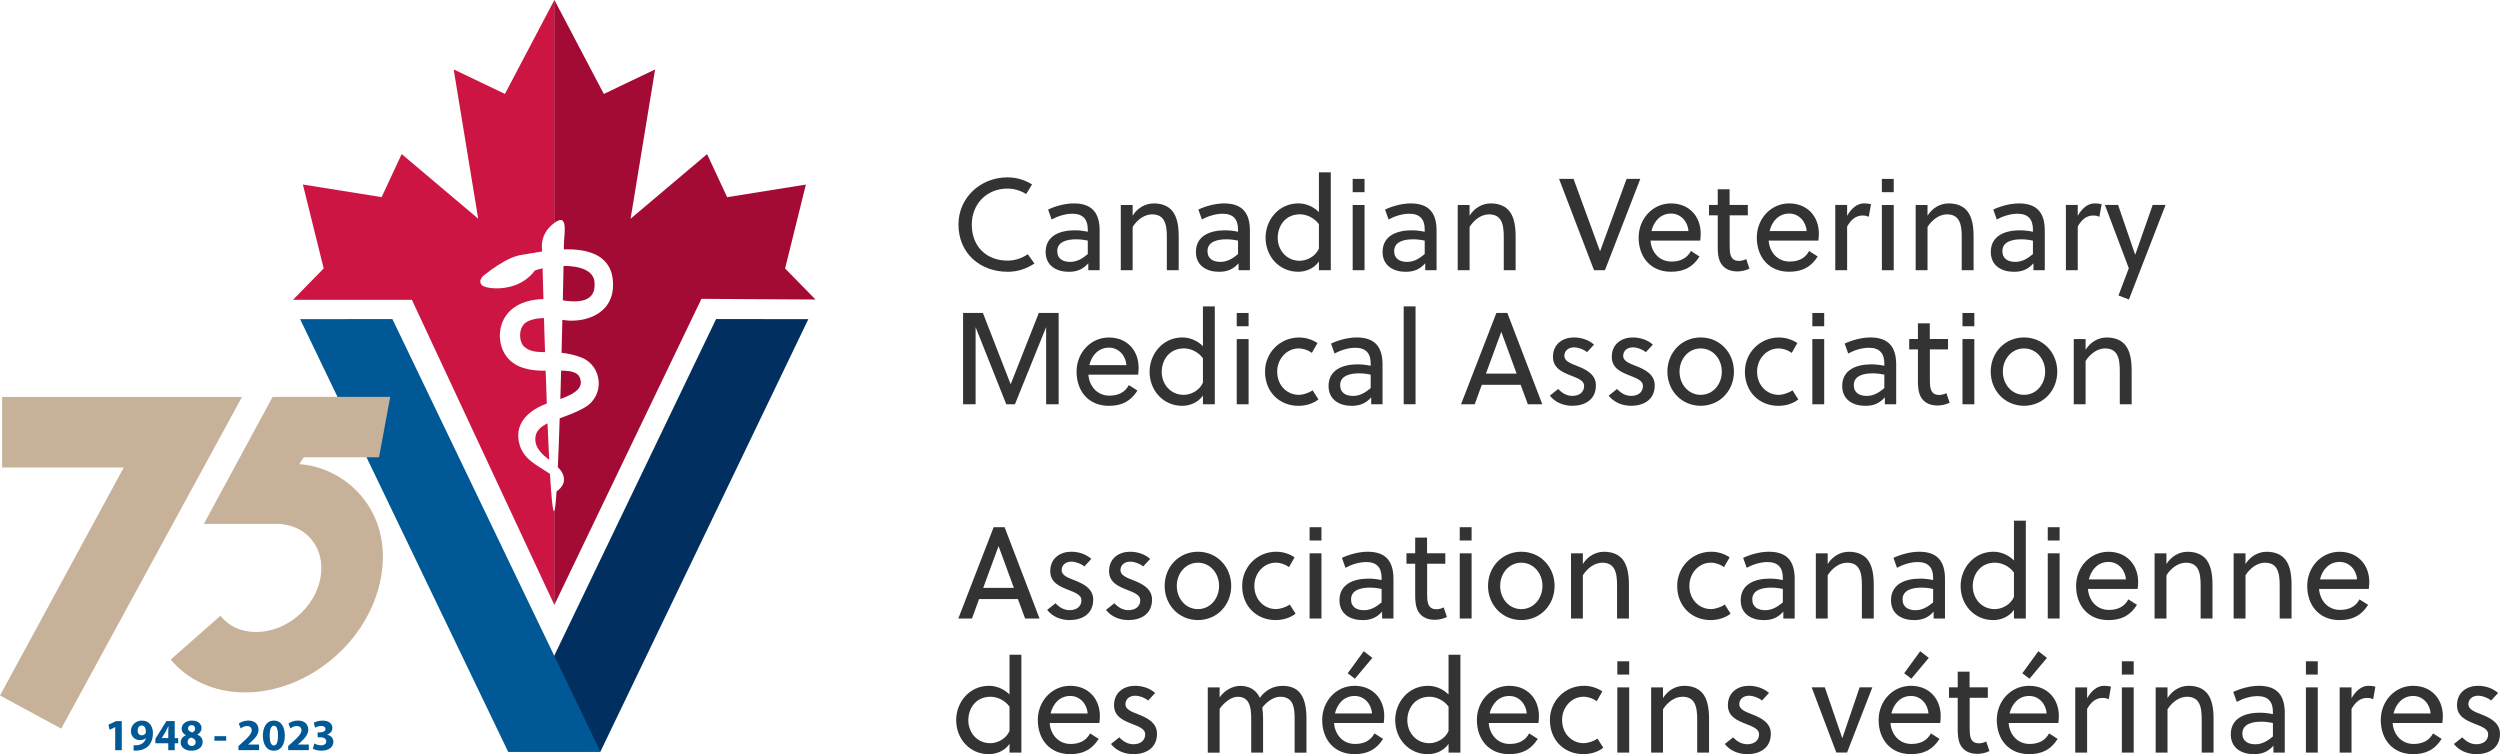 <?xml version="1.0" encoding="UTF-8"?>
<svg id="Full_Logo_-_RGB" data-name="Full Logo - RGB" xmlns="http://www.w3.org/2000/svg" viewBox="0 0 630.25 190.12">
  <defs>
    <style>
      .cls-1 {
        fill: #c7b299;
      }

      .cls-2 {
        fill: #005996;
      }

      .cls-3 {
        fill: #333;
      }

      .cls-4 {
        fill: #a30b35;
      }

      .cls-5 {
        fill: #cd1543;
      }

      .cls-6 {
        fill: #002f60;
      }
    </style>
  </defs>
  <g>
    <path class="cls-3" d="m254,68.51c-6.88,0-12.37-4.64-12.37-11.9,0-6.81,5.56-11.9,12.37-11.9,2.27,0,4.37.66,6.18,1.78l-1.48,2.43c-1.38-.85-2.99-1.38-4.7-1.38-5.2,0-9.01,3.82-9.01,9.08,0,5.59,3.75,9.08,9.01,9.08,1.81,0,3.49-.53,5.1-1.61l1.68,2.33c-1.97,1.35-4.31,2.1-6.77,2.1Z"/>
    <path class="cls-3" d="m274.36,68.12v-1.74c-1.35,1.51-2.83,2.14-4.93,2.14-3.03,0-5.82-1.48-5.82-5,0-4.18,3.72-5.46,7.33-5.46.82,0,1.87.07,3.29.36v-.59c0-2.5-1.18-3.95-3.88-3.95-1.91,0-3.91.72-5.23,1.45l-.89-2.5c1.71-.82,4.21-1.55,6.48-1.55,4.77,0,6.51,2.6,6.51,6.84v10h-2.86Zm-.13-7.46c-1.22-.26-2.14-.33-2.96-.33-2.04,0-4.74.49-4.74,2.96,0,2.01,1.51,2.73,3.26,2.73s3.12-.86,4.44-1.97v-3.39Z"/>
    <path class="cls-3" d="m285.54,51.67v2.7c1.22-1.94,3.16-3.09,5.36-3.09s3.82.79,4.77,2.07c1.12,1.51,1.48,3.72,1.48,6.22v8.55h-2.99v-8.22c0-1.61-.07-3.36-.86-4.54-.53-.79-1.41-1.32-2.86-1.32-1.91,0-3.72,1.32-4.9,3.16v10.92h-2.99v-16.44h2.99Z"/>
    <path class="cls-3" d="m312.24,68.12v-1.74c-1.35,1.51-2.83,2.14-4.93,2.14-3.03,0-5.82-1.48-5.82-5,0-4.18,3.72-5.46,7.33-5.46.82,0,1.87.07,3.29.36v-.59c0-2.5-1.18-3.95-3.88-3.95-1.91,0-3.91.72-5.23,1.45l-.89-2.5c1.71-.82,4.21-1.55,6.48-1.55,4.77,0,6.51,2.6,6.51,6.84v10h-2.86Zm-.13-7.46c-1.22-.26-2.14-.33-2.96-.33-2.04,0-4.74.49-4.74,2.96,0,2.01,1.51,2.73,3.26,2.73s3.12-.86,4.44-1.97v-3.39Z"/>
    <path class="cls-3" d="m319.05,59.89c0-4.37,3.25-8.62,8.29-8.62,1.91,0,3.85.86,5.16,2.2v-10.03h2.99v24.67h-2.99v-2.2c-1.18,1.74-3.25,2.6-5.23,2.6-4.73,0-8.22-3.81-8.22-8.61Zm13.45,2.76v-6.12c-1.15-1.61-3.09-2.5-4.77-2.5-3.82,0-5.62,3.06-5.62,5.92,0,3.02,2.14,5.79,5.56,5.79,1.77,0,3.98-1.08,4.83-3.09Z"/>
    <path class="cls-3" d="m341.01,48.45v-3.35h2.99v3.35h-2.99Zm0,19.67v-16.44h2.99v16.44h-2.99Z"/>
    <path class="cls-3" d="m359.3,68.12v-1.74c-1.35,1.51-2.83,2.14-4.93,2.14-3.03,0-5.82-1.48-5.82-5,0-4.18,3.72-5.46,7.33-5.46.82,0,1.87.07,3.29.36v-.59c0-2.5-1.18-3.95-3.88-3.95-1.91,0-3.91.72-5.23,1.45l-.89-2.5c1.71-.82,4.21-1.55,6.48-1.55,4.77,0,6.51,2.6,6.51,6.84v10h-2.86Zm-.13-7.46c-1.22-.26-2.14-.33-2.96-.33-2.04,0-4.74.49-4.74,2.96,0,2.01,1.51,2.73,3.26,2.73s3.12-.86,4.44-1.97v-3.39Z"/>
    <path class="cls-3" d="m370.48,51.67v2.7c1.22-1.94,3.16-3.09,5.36-3.09s3.82.79,4.77,2.07c1.12,1.51,1.48,3.72,1.48,6.22v8.55h-2.99v-8.22c0-1.61-.07-3.36-.86-4.54-.53-.79-1.41-1.32-2.86-1.32-1.91,0-3.72,1.32-4.9,3.16v10.92h-2.99v-16.44h2.99Z"/>
    <path class="cls-3" d="m404.61,68.12h-2.76l-8.81-23.02h3.65l6.67,18.22h.03l6.67-18.22h3.46l-8.91,23.02Z"/>
    <path class="cls-3" d="m416.09,60.65c.2,2.83,2.14,5.29,5.29,5.29,2.17,0,3.91-.79,4.9-2.66l2.17,1.38c-1.65,2.63-3.88,3.85-7.2,3.85-5.23,0-8.15-3.81-8.15-8.61s3.58-8.62,8.15-8.62,7.5,3.25,7.5,7.66c0,.56-.07,1.28-.13,1.71h-12.53Zm.23-2.4h9.34c-.13-2.34-1.91-4.41-4.37-4.41-2.66,0-4.37,1.94-4.97,4.41Z"/>
    <path class="cls-3" d="m436.05,54.3v7.43c0,.43,0,.79.03,1.28.1,1.74.66,2.76,2.3,2.76.66,0,1.32-.2,1.84-.46l.82,2.4c-.82.43-1.97.72-3.06.72-2.3,0-3.72-1.02-4.41-2.57-.39-.92-.53-2.14-.53-3.42v-8.15h-2.2v-2.63h2.2v-3.95h2.99v3.95h4.6v2.63h-4.6Z"/>
    <path class="cls-3" d="m445.88,60.65c.2,2.83,2.14,5.29,5.29,5.29,2.17,0,3.91-.79,4.9-2.66l2.17,1.38c-1.65,2.63-3.88,3.85-7.2,3.85-5.23,0-8.15-3.81-8.15-8.61s3.58-8.62,8.15-8.62,7.5,3.25,7.5,7.66c0,.56-.07,1.28-.13,1.71h-12.53Zm.23-2.4h9.34c-.13-2.34-1.91-4.41-4.37-4.41-2.66,0-4.37,1.94-4.97,4.41Z"/>
    <path class="cls-3" d="m465.67,54.4c.99-1.78,2.47-3.13,4.24-3.13.69,0,1.15.07,1.77.2l-.56,3.19c-.49-.23-.92-.33-1.55-.33-1.68,0-2.89.99-3.91,2.76v11.02h-2.99v-16.44h2.99v2.73Z"/>
    <path class="cls-3" d="m474.42,48.45v-3.35h2.99v3.35h-2.99Zm0,19.67v-16.44h2.99v16.44h-2.99Z"/>
    <path class="cls-3" d="m485.93,51.67v2.7c1.22-1.94,3.16-3.09,5.36-3.09s3.82.79,4.77,2.07c1.12,1.51,1.48,3.72,1.48,6.22v8.55h-2.99v-8.22c0-1.61-.07-3.36-.86-4.54-.53-.79-1.41-1.32-2.86-1.32-1.91,0-3.72,1.32-4.9,3.16v10.92h-2.99v-16.44h2.99Z"/>
    <path class="cls-3" d="m512.63,68.12v-1.74c-1.35,1.51-2.83,2.14-4.93,2.14-3.03,0-5.82-1.48-5.82-5,0-4.18,3.72-5.46,7.33-5.46.82,0,1.87.07,3.29.36v-.59c0-2.5-1.18-3.95-3.88-3.95-1.91,0-3.91.72-5.23,1.45l-.89-2.5c1.71-.82,4.21-1.55,6.48-1.55,4.77,0,6.51,2.6,6.51,6.84v10h-2.86Zm-.13-7.46c-1.22-.26-2.14-.33-2.96-.33-2.04,0-4.74.49-4.74,2.96,0,2.01,1.51,2.73,3.26,2.73s3.12-.86,4.44-1.97v-3.39Z"/>
    <path class="cls-3" d="m523.81,54.4c.99-1.78,2.47-3.13,4.24-3.13.69,0,1.15.07,1.77.2l-.56,3.19c-.49-.23-.92-.33-1.55-.33-1.68,0-2.89.99-3.91,2.76v11.02h-2.99v-16.44h2.99v2.73Z"/>
    <path class="cls-3" d="m533.97,51.67l4.28,12.47h.07l4.37-12.47h3.25l-9.24,23.84-2.63-1.02,2.6-6.87-6.02-15.95h3.32Z"/>
    <path class="cls-3" d="m255.88,101.91h-2.2l-7.73-19.44v19.44h-3.16v-23.02h5l7,17.99,7.1-17.99h5v23.02h-3.16v-19.44l-7.86,19.44Z"/>
    <path class="cls-3" d="m274.39,94.45c.2,2.83,2.14,5.29,5.29,5.29,2.17,0,3.91-.79,4.9-2.66l2.17,1.38c-1.65,2.63-3.88,3.85-7.2,3.85-5.23,0-8.15-3.81-8.15-8.61s3.58-8.62,8.15-8.62,7.5,3.25,7.5,7.66c0,.56-.07,1.28-.13,1.71h-12.53Zm.23-2.4h9.34c-.13-2.34-1.91-4.41-4.37-4.41-2.66,0-4.37,1.94-4.97,4.41Z"/>
    <path class="cls-3" d="m289.81,93.69c0-4.37,3.25-8.62,8.29-8.62,1.91,0,3.85.86,5.16,2.2v-10.03h2.99v24.67h-2.99v-2.2c-1.18,1.74-3.26,2.6-5.23,2.6-4.73,0-8.22-3.81-8.22-8.61Zm13.45,2.76v-6.12c-1.15-1.61-3.09-2.5-4.77-2.5-3.82,0-5.62,3.06-5.62,5.92,0,3.02,2.14,5.79,5.56,5.79,1.77,0,3.98-1.08,4.83-3.09Z"/>
    <path class="cls-3" d="m311.78,82.25v-3.35h2.99v3.35h-2.99Zm0,19.67v-16.44h2.99v16.44h-2.99Z"/>
    <path class="cls-3" d="m332.36,100.7c-1.22.99-3.06,1.61-5.03,1.61-4.7,0-8.42-3.42-8.42-8.61,0-4.8,3.78-8.62,8.58-8.62,1.74,0,3.32.53,4.64,1.41l-1.41,2.47c-.92-.69-2.17-1.12-3.35-1.12-2.96,0-5.39,2.6-5.39,5.85,0,3.55,2.56,5.85,5.43,5.85,1.08,0,2.6-.49,3.49-1.15l1.48,2.3Z"/>
    <path class="cls-3" d="m345.68,101.91v-1.74c-1.35,1.51-2.83,2.14-4.93,2.14-3.03,0-5.82-1.48-5.82-5,0-4.18,3.72-5.46,7.33-5.46.82,0,1.87.07,3.29.36v-.59c0-2.5-1.18-3.95-3.88-3.95-1.91,0-3.91.72-5.23,1.45l-.89-2.5c1.71-.82,4.21-1.55,6.48-1.55,4.77,0,6.51,2.6,6.51,6.84v10h-2.86Zm-.13-7.46c-1.22-.26-2.14-.33-2.96-.33-2.04,0-4.74.49-4.74,2.96,0,2.01,1.51,2.73,3.26,2.73s3.12-.86,4.44-1.97v-3.39Z"/>
    <path class="cls-3" d="m356.86,101.91h-2.99v-24.67h2.99v24.67Z"/>
    <path class="cls-3" d="m385.17,101.91l-1.81-4.9h-9.8l-1.78,4.9h-3.45l8.91-23.02h2.76l8.81,23.02h-3.65Zm-10.56-7.73h7.73l-3.85-10.49h-.03l-3.85,10.49Z"/>
    <path class="cls-3" d="m400.1,88.79c-.76-.66-2.14-1.22-3.26-1.22-1.51,0-2.47.89-2.47,2.17s1.58,1.88,3.16,2.5c2.14.82,4.8,2.04,4.8,4.9,0,3.68-2.86,5.16-5.95,5.16-2.24,0-4.37-.89-5.66-2.56l2.1-1.68c1.08,1.15,2.27,1.74,3.58,1.74,1.61,0,2.96-.82,2.96-2.53,0-1.28-1.51-1.88-3.16-2.53-2.17-.86-4.7-1.81-4.7-4.77,0-3.32,2.56-4.9,5.29-4.9,1.88,0,3.75.62,5.07,1.81l-1.77,1.91Z"/>
    <path class="cls-3" d="m414.93,88.79c-.76-.66-2.14-1.22-3.26-1.22-1.51,0-2.47.89-2.47,2.17s1.58,1.88,3.16,2.5c2.14.82,4.8,2.04,4.8,4.9,0,3.68-2.86,5.16-5.95,5.16-2.24,0-4.37-.89-5.66-2.56l2.1-1.68c1.08,1.15,2.27,1.74,3.58,1.74,1.61,0,2.96-.82,2.96-2.53,0-1.28-1.51-1.88-3.16-2.53-2.17-.86-4.7-1.81-4.7-4.77,0-3.32,2.56-4.9,5.29-4.9,1.88,0,3.75.62,5.07,1.81l-1.77,1.91Z"/>
    <path class="cls-3" d="m437.13,93.69c0,4.8-3.58,8.61-8.39,8.61s-8.39-3.81-8.39-8.61,3.58-8.62,8.39-8.62,8.39,3.82,8.39,8.62Zm-8.39-5.85c-3.09,0-5.33,2.66-5.33,5.85s2.23,5.85,5.33,5.85,5.33-2.66,5.33-5.85-2.23-5.85-5.33-5.85Z"/>
    <path class="cls-3" d="m453.34,100.7c-1.22.99-3.06,1.61-5.03,1.61-4.7,0-8.42-3.42-8.42-8.61,0-4.8,3.78-8.62,8.58-8.62,1.74,0,3.32.53,4.64,1.41l-1.41,2.47c-.92-.69-2.17-1.12-3.35-1.12-2.96,0-5.39,2.6-5.39,5.85,0,3.55,2.56,5.85,5.43,5.85,1.08,0,2.6-.49,3.49-1.15l1.48,2.3Z"/>
    <path class="cls-3" d="m456.89,82.25v-3.35h2.99v3.35h-2.99Zm0,19.67v-16.44h2.99v16.44h-2.99Z"/>
    <path class="cls-3" d="m475.17,101.91v-1.74c-1.35,1.51-2.83,2.14-4.93,2.14-3.03,0-5.82-1.48-5.82-5,0-4.18,3.72-5.46,7.33-5.46.82,0,1.87.07,3.29.36v-.59c0-2.5-1.18-3.95-3.88-3.95-1.91,0-3.91.72-5.23,1.45l-.89-2.5c1.71-.82,4.21-1.55,6.48-1.55,4.77,0,6.51,2.6,6.51,6.84v10h-2.86Zm-.13-7.46c-1.22-.26-2.14-.33-2.96-.33-2.04,0-4.74.49-4.74,2.96,0,2.01,1.51,2.73,3.26,2.73s3.12-.86,4.44-1.97v-3.39Z"/>
    <path class="cls-3" d="m486.52,88.1v7.43c0,.43,0,.79.03,1.28.1,1.74.66,2.76,2.3,2.76.66,0,1.32-.2,1.84-.46l.82,2.4c-.82.43-1.97.72-3.06.72-2.3,0-3.72-1.02-4.41-2.57-.39-.92-.53-2.14-.53-3.42v-8.15h-2.2v-2.63h2.2v-3.95h2.99v3.95h4.6v2.63h-4.6Z"/>
    <path class="cls-3" d="m494.74,82.25v-3.35h2.99v3.35h-2.99Zm0,19.67v-16.44h2.99v16.44h-2.99Z"/>
    <path class="cls-3" d="m518.64,93.69c0,4.8-3.58,8.61-8.39,8.61s-8.39-3.81-8.39-8.61,3.58-8.62,8.39-8.62,8.39,3.82,8.39,8.62Zm-8.39-5.85c-3.09,0-5.33,2.66-5.33,5.85s2.23,5.85,5.33,5.85,5.33-2.66,5.33-5.85-2.23-5.85-5.33-5.85Z"/>
    <path class="cls-3" d="m525.78,85.47v2.7c1.22-1.94,3.16-3.09,5.36-3.09s3.82.79,4.77,2.07c1.12,1.51,1.48,3.72,1.48,6.22v8.55h-2.99v-8.22c0-1.61-.07-3.36-.86-4.54-.53-.79-1.41-1.32-2.86-1.32-1.91,0-3.72,1.32-4.9,3.16v10.92h-2.99v-16.44h2.99Z"/>
    <path class="cls-3" d="m258.43,155.93l-1.81-4.9h-9.8l-1.78,4.9h-3.45l8.91-23.02h2.76l8.81,23.02h-3.65Zm-10.56-7.73h7.73l-3.85-10.49h-.03l-3.85,10.49Z"/>
    <path class="cls-3" d="m273.37,142.81c-.76-.66-2.14-1.22-3.26-1.22-1.51,0-2.47.89-2.47,2.17s1.58,1.88,3.16,2.5c2.14.82,4.8,2.04,4.8,4.9,0,3.68-2.86,5.16-5.95,5.16-2.24,0-4.37-.89-5.66-2.56l2.1-1.68c1.08,1.15,2.27,1.74,3.58,1.74,1.61,0,2.96-.82,2.96-2.53,0-1.28-1.51-1.88-3.16-2.53-2.17-.86-4.7-1.81-4.7-4.77,0-3.32,2.56-4.9,5.29-4.9,1.88,0,3.75.62,5.07,1.81l-1.77,1.91Z"/>
    <path class="cls-3" d="m288.2,142.81c-.76-.66-2.14-1.22-3.26-1.22-1.51,0-2.47.89-2.47,2.17s1.58,1.88,3.16,2.5c2.14.82,4.8,2.04,4.8,4.9,0,3.68-2.86,5.16-5.95,5.16-2.24,0-4.37-.89-5.66-2.56l2.1-1.68c1.08,1.15,2.27,1.74,3.58,1.74,1.61,0,2.96-.82,2.96-2.53,0-1.28-1.51-1.88-3.16-2.53-2.17-.86-4.7-1.81-4.7-4.77,0-3.32,2.56-4.9,5.29-4.9,1.88,0,3.75.62,5.07,1.81l-1.77,1.91Z"/>
    <path class="cls-3" d="m310.39,147.71c0,4.8-3.58,8.61-8.39,8.61s-8.39-3.81-8.39-8.61,3.58-8.62,8.39-8.62,8.39,3.82,8.39,8.62Zm-8.39-5.85c-3.09,0-5.33,2.66-5.33,5.85s2.23,5.85,5.33,5.85,5.33-2.66,5.33-5.85-2.23-5.85-5.33-5.85Z"/>
    <path class="cls-3" d="m326.6,154.71c-1.22.99-3.06,1.61-5.03,1.61-4.7,0-8.42-3.42-8.42-8.61,0-4.8,3.78-8.62,8.58-8.62,1.74,0,3.32.53,4.64,1.41l-1.41,2.47c-.92-.69-2.17-1.12-3.35-1.12-2.96,0-5.39,2.6-5.39,5.85,0,3.55,2.56,5.85,5.43,5.85,1.08,0,2.6-.49,3.49-1.15l1.48,2.3Z"/>
    <path class="cls-3" d="m330.15,136.26v-3.35h2.99v3.35h-2.99Zm0,19.67v-16.44h2.99v16.44h-2.99Z"/>
    <path class="cls-3" d="m348.43,155.93v-1.74c-1.35,1.51-2.83,2.14-4.93,2.14-3.03,0-5.82-1.48-5.82-5,0-4.18,3.72-5.46,7.33-5.46.82,0,1.87.07,3.29.36v-.59c0-2.5-1.18-3.95-3.88-3.95-1.91,0-3.91.72-5.23,1.45l-.89-2.5c1.71-.82,4.21-1.55,6.48-1.55,4.77,0,6.51,2.6,6.51,6.84v10h-2.86Zm-.13-7.46c-1.22-.26-2.14-.33-2.96-.33-2.04,0-4.74.49-4.74,2.96,0,2.01,1.51,2.73,3.26,2.73s3.12-.86,4.44-1.97v-3.39Z"/>
    <path class="cls-3" d="m359.78,142.12v7.43c0,.43,0,.79.03,1.28.1,1.74.66,2.76,2.3,2.76.66,0,1.32-.2,1.84-.46l.82,2.4c-.82.43-1.97.72-3.06.72-2.3,0-3.72-1.02-4.41-2.57-.39-.92-.53-2.14-.53-3.42v-8.15h-2.2v-2.63h2.2v-3.95h2.99v3.95h4.6v2.63h-4.6Z"/>
    <path class="cls-3" d="m368,136.26v-3.35h2.99v3.35h-2.99Zm0,19.67v-16.44h2.99v16.44h-2.99Z"/>
    <path class="cls-3" d="m391.91,147.71c0,4.8-3.58,8.61-8.39,8.61s-8.39-3.81-8.39-8.61,3.58-8.62,8.39-8.62,8.39,3.82,8.39,8.62Zm-8.39-5.85c-3.09,0-5.33,2.66-5.33,5.85s2.23,5.85,5.33,5.85,5.33-2.66,5.33-5.85-2.23-5.85-5.33-5.85Z"/>
    <path class="cls-3" d="m399.04,139.49v2.7c1.22-1.94,3.16-3.09,5.36-3.09s3.82.79,4.77,2.07c1.12,1.51,1.48,3.72,1.48,6.22v8.55h-2.99v-8.22c0-1.61-.07-3.36-.86-4.54-.53-.79-1.41-1.32-2.86-1.32-1.91,0-3.72,1.32-4.9,3.16v10.92h-2.99v-16.44h2.99Z"/>
    <path class="cls-3" d="m436.27,154.71c-1.22.99-3.06,1.61-5.03,1.61-4.7,0-8.42-3.42-8.42-8.61,0-4.8,3.78-8.62,8.58-8.62,1.74,0,3.32.53,4.64,1.41l-1.41,2.47c-.92-.69-2.17-1.12-3.35-1.12-2.96,0-5.39,2.6-5.39,5.85,0,3.55,2.56,5.85,5.43,5.85,1.08,0,2.6-.49,3.49-1.15l1.48,2.3Z"/>
    <path class="cls-3" d="m449.58,155.93v-1.74c-1.35,1.51-2.83,2.14-4.93,2.14-3.03,0-5.82-1.48-5.82-5,0-4.18,3.72-5.46,7.33-5.46.82,0,1.87.07,3.29.36v-.59c0-2.5-1.18-3.95-3.88-3.95-1.91,0-3.91.72-5.23,1.45l-.89-2.5c1.71-.82,4.21-1.55,6.48-1.55,4.77,0,6.51,2.6,6.51,6.84v10h-2.86Zm-.13-7.46c-1.22-.26-2.14-.33-2.96-.33-2.04,0-4.74.49-4.74,2.96,0,2.01,1.51,2.73,3.26,2.73s3.12-.86,4.44-1.97v-3.39Z"/>
    <path class="cls-3" d="m460.76,139.49v2.7c1.22-1.94,3.16-3.09,5.36-3.09s3.82.79,4.77,2.07c1.12,1.51,1.48,3.72,1.48,6.22v8.55h-2.99v-8.22c0-1.61-.07-3.36-.86-4.54-.53-.79-1.41-1.32-2.86-1.32-1.91,0-3.72,1.32-4.9,3.16v10.92h-2.99v-16.44h2.99Z"/>
    <path class="cls-3" d="m487.47,155.93v-1.74c-1.35,1.51-2.83,2.14-4.93,2.14-3.03,0-5.82-1.48-5.82-5,0-4.18,3.72-5.46,7.33-5.46.82,0,1.87.07,3.29.36v-.59c0-2.5-1.18-3.95-3.88-3.95-1.91,0-3.91.72-5.23,1.45l-.89-2.5c1.71-.82,4.21-1.55,6.48-1.55,4.77,0,6.51,2.6,6.51,6.84v10h-2.86Zm-.13-7.46c-1.22-.26-2.14-.33-2.96-.33-2.04,0-4.74.49-4.74,2.96,0,2.01,1.51,2.73,3.26,2.73s3.12-.86,4.44-1.97v-3.39Z"/>
    <path class="cls-3" d="m494.27,147.71c0-4.37,3.25-8.62,8.29-8.62,1.91,0,3.85.86,5.16,2.2v-10.03h2.99v24.67h-2.99v-2.2c-1.18,1.74-3.26,2.6-5.23,2.6-4.73,0-8.22-3.81-8.22-8.61Zm13.45,2.76v-6.12c-1.15-1.61-3.09-2.5-4.77-2.5-3.82,0-5.62,3.06-5.62,5.92,0,3.02,2.14,5.79,5.56,5.79,1.77,0,3.98-1.08,4.83-3.09Z"/>
    <path class="cls-3" d="m516.24,136.26v-3.35h2.99v3.35h-2.99Zm0,19.67v-16.44h2.99v16.44h-2.99Z"/>
    <path class="cls-3" d="m526.37,148.47c.2,2.83,2.14,5.29,5.29,5.29,2.17,0,3.91-.79,4.9-2.66l2.17,1.38c-1.65,2.63-3.88,3.85-7.2,3.85-5.23,0-8.15-3.81-8.15-8.61s3.58-8.62,8.15-8.62,7.5,3.25,7.5,7.66c0,.56-.07,1.28-.13,1.71h-12.53Zm.23-2.4h9.34c-.13-2.34-1.91-4.41-4.37-4.41-2.66,0-4.37,1.94-4.97,4.41Z"/>
    <path class="cls-3" d="m546.16,139.49v2.7c1.22-1.94,3.16-3.09,5.36-3.09s3.82.79,4.77,2.07c1.12,1.51,1.48,3.72,1.48,6.22v8.55h-2.99v-8.22c0-1.61-.07-3.36-.86-4.54-.53-.79-1.41-1.32-2.86-1.32-1.91,0-3.72,1.32-4.9,3.16v10.92h-2.99v-16.44h2.99Z"/>
    <path class="cls-3" d="m566.09,139.49v2.7c1.22-1.94,3.16-3.09,5.36-3.09s3.82.79,4.77,2.07c1.12,1.51,1.48,3.72,1.48,6.22v8.55h-2.99v-8.22c0-1.61-.07-3.36-.86-4.54-.53-.79-1.41-1.32-2.86-1.32-1.91,0-3.72,1.32-4.9,3.16v10.92h-2.99v-16.44h2.99Z"/>
    <path class="cls-3" d="m584.64,148.47c.2,2.83,2.14,5.29,5.29,5.29,2.17,0,3.91-.79,4.9-2.66l2.17,1.38c-1.65,2.63-3.88,3.85-7.2,3.85-5.23,0-8.15-3.81-8.15-8.61s3.58-8.62,8.15-8.62,7.5,3.25,7.5,7.66c0,.56-.07,1.28-.13,1.71h-12.53Zm.23-2.4h9.34c-.13-2.34-1.91-4.41-4.37-4.41-2.66,0-4.37,1.94-4.97,4.41Z"/>
    <path class="cls-3" d="m241.05,181.51c0-4.37,3.25-8.62,8.29-8.62,1.91,0,3.85.86,5.16,2.2v-10.03h2.99v24.67h-2.99v-2.2c-1.18,1.74-3.26,2.6-5.23,2.6-4.73,0-8.22-3.81-8.22-8.61Zm13.45,2.76v-6.12c-1.15-1.61-3.09-2.5-4.77-2.5-3.82,0-5.62,3.06-5.62,5.92,0,3.02,2.14,5.79,5.56,5.79,1.77,0,3.98-1.08,4.83-3.09Z"/>
    <path class="cls-3" d="m264.62,182.26c.2,2.83,2.14,5.29,5.29,5.29,2.17,0,3.91-.79,4.9-2.66l2.17,1.38c-1.65,2.63-3.88,3.85-7.2,3.85-5.23,0-8.15-3.81-8.15-8.61s3.58-8.62,8.15-8.62,7.5,3.25,7.5,7.66c0,.56-.07,1.28-.13,1.71h-12.53Zm.23-2.4h9.34c-.13-2.34-1.91-4.41-4.37-4.41-2.66,0-4.37,1.94-4.97,4.41Z"/>
    <path class="cls-3" d="m289.45,176.61c-.76-.66-2.14-1.22-3.26-1.22-1.51,0-2.47.89-2.47,2.17s1.58,1.88,3.16,2.5c2.14.82,4.8,2.04,4.8,4.9,0,3.68-2.86,5.16-5.95,5.16-2.24,0-4.37-.89-5.66-2.56l2.1-1.68c1.08,1.15,2.27,1.74,3.58,1.74,1.61,0,2.96-.82,2.96-2.53,0-1.28-1.51-1.88-3.16-2.53-2.17-.86-4.7-1.81-4.7-4.77,0-3.32,2.56-4.9,5.29-4.9,1.88,0,3.75.62,5.07,1.81l-1.77,1.91Z"/>
    <path class="cls-3" d="m326.38,189.73v-8.22c0-1.58-.03-3.36-.79-4.54-.53-.79-1.41-1.32-2.83-1.32-1.58,0-3.32,1.12-4.54,2.73.13.82.2,1.81.2,2.8v8.55h-2.99v-8.22c0-1.58-.03-3.49-.89-4.7-.5-.69-1.28-1.15-2.53-1.15-1.68,0-3.45,1.51-4.54,3.03v11.05h-2.99v-16.44h2.99v2.5c1.22-1.74,3.25-2.89,5.16-2.89s3.55.69,4.57,2.27c.17.23.29.53.39.76,1.41-2.01,3.49-3.03,5.72-3.03s3.62.72,4.54,1.94c1.15,1.51,1.51,3.82,1.51,6.35v8.55h-2.99Z"/>
    <path class="cls-3" d="m336.31,182.26c.2,2.83,2.14,5.29,5.29,5.29,2.17,0,3.91-.79,4.9-2.66l2.17,1.38c-1.65,2.63-3.88,3.85-7.2,3.85-5.23,0-8.15-3.81-8.15-8.61s3.58-8.62,8.15-8.62,7.5,3.25,7.5,7.66c0,.56-.07,1.28-.13,1.71h-12.53Zm.23-2.4h9.34c-.13-2.34-1.91-4.41-4.37-4.41-2.66,0-4.37,1.94-4.97,4.41Zm5.03-8.75l-1.81-1.38,4.04-5.56,2.17,1.68-4.41,5.26Z"/>
    <path class="cls-3" d="m351.73,181.51c0-4.37,3.25-8.62,8.29-8.62,1.91,0,3.85.86,5.16,2.2v-10.03h2.99v24.67h-2.99v-2.2c-1.18,1.74-3.26,2.6-5.23,2.6-4.73,0-8.22-3.81-8.22-8.61Zm13.45,2.76v-6.12c-1.15-1.61-3.09-2.5-4.77-2.5-3.82,0-5.62,3.06-5.62,5.92,0,3.02,2.14,5.79,5.56,5.79,1.77,0,3.98-1.08,4.83-3.09Z"/>
    <path class="cls-3" d="m375.31,182.26c.2,2.83,2.14,5.29,5.29,5.29,2.17,0,3.91-.79,4.9-2.66l2.17,1.38c-1.65,2.63-3.88,3.85-7.2,3.85-5.23,0-8.15-3.81-8.15-8.61s3.58-8.62,8.15-8.62,7.5,3.25,7.5,7.66c0,.56-.07,1.28-.13,1.71h-12.53Zm.23-2.4h9.34c-.13-2.34-1.91-4.41-4.37-4.41-2.66,0-4.37,1.94-4.97,4.41Z"/>
    <path class="cls-3" d="m404.18,188.51c-1.22.99-3.06,1.61-5.03,1.61-4.7,0-8.42-3.42-8.42-8.61,0-4.8,3.78-8.62,8.58-8.62,1.74,0,3.32.53,4.64,1.41l-1.41,2.47c-.92-.69-2.17-1.12-3.35-1.12-2.96,0-5.39,2.6-5.39,5.85,0,3.55,2.56,5.85,5.43,5.85,1.08,0,2.6-.49,3.49-1.15l1.48,2.3Z"/>
    <path class="cls-3" d="m407.73,170.06v-3.35h2.99v3.35h-2.99Zm0,19.67v-16.44h2.99v16.44h-2.99Z"/>
    <path class="cls-3" d="m419.24,173.28v2.7c1.22-1.94,3.16-3.09,5.36-3.09s3.82.79,4.77,2.07c1.12,1.51,1.48,3.72,1.48,6.22v8.55h-2.99v-8.22c0-1.61-.07-3.36-.86-4.54-.53-.79-1.41-1.32-2.86-1.32-1.91,0-3.72,1.32-4.9,3.16v10.92h-2.99v-16.44h2.99Z"/>
    <path class="cls-3" d="m444.2,176.61c-.76-.66-2.14-1.22-3.26-1.22-1.51,0-2.47.89-2.47,2.17s1.58,1.88,3.16,2.5c2.14.82,4.8,2.04,4.8,4.9,0,3.68-2.86,5.16-5.95,5.16-2.24,0-4.37-.89-5.66-2.56l2.1-1.68c1.08,1.15,2.27,1.74,3.58,1.74,1.61,0,2.96-.82,2.96-2.53,0-1.28-1.51-1.88-3.16-2.53-2.17-.86-4.7-1.81-4.7-4.77,0-3.32,2.56-4.9,5.29-4.9,1.88,0,3.75.62,5.07,1.81l-1.77,1.91Z"/>
    <path class="cls-3" d="m472.02,173.28l-6.38,16.44h-2.7l-6.22-16.44h3.32l4.37,12.73h.07l4.34-12.73h3.19Z"/>
    <path class="cls-3" d="m476.59,182.26c.2,2.83,2.14,5.29,5.29,5.29,2.17,0,3.91-.79,4.9-2.66l2.17,1.38c-1.65,2.63-3.88,3.85-7.2,3.85-5.23,0-8.15-3.81-8.15-8.61s3.58-8.62,8.15-8.62,7.5,3.25,7.5,7.66c0,.56-.07,1.28-.13,1.71h-12.53Zm.23-2.4h9.34c-.13-2.34-1.91-4.41-4.37-4.41-2.66,0-4.37,1.94-4.97,4.41Zm5.03-8.75l-1.81-1.38,4.04-5.56,2.17,1.68-4.41,5.26Z"/>
    <path class="cls-3" d="m496.55,175.92v7.43c0,.43,0,.79.03,1.28.1,1.74.66,2.76,2.3,2.76.66,0,1.32-.2,1.84-.46l.82,2.4c-.82.43-1.97.72-3.06.72-2.3,0-3.72-1.02-4.41-2.57-.39-.92-.53-2.14-.53-3.42v-8.15h-2.2v-2.63h2.2v-3.95h2.99v3.95h4.6v2.63h-4.6Z"/>
    <path class="cls-3" d="m506.38,182.26c.2,2.83,2.14,5.29,5.29,5.29,2.17,0,3.91-.79,4.9-2.66l2.17,1.38c-1.65,2.63-3.88,3.85-7.2,3.85-5.23,0-8.15-3.81-8.15-8.61s3.58-8.62,8.15-8.62,7.5,3.25,7.5,7.66c0,.56-.07,1.28-.13,1.71h-12.53Zm.23-2.4h9.34c-.13-2.34-1.91-4.41-4.37-4.41-2.66,0-4.37,1.94-4.97,4.41Zm5.03-8.75l-1.81-1.38,4.04-5.56,2.17,1.68-4.41,5.26Z"/>
    <path class="cls-3" d="m526.17,176.02c.99-1.78,2.47-3.13,4.24-3.13.69,0,1.15.07,1.77.2l-.56,3.19c-.49-.23-.92-.33-1.55-.33-1.68,0-2.89.99-3.91,2.76v11.02h-2.99v-16.44h2.99v2.73Z"/>
    <path class="cls-3" d="m534.92,170.06v-3.35h2.99v3.35h-2.99Zm0,19.67v-16.44h2.99v16.44h-2.99Z"/>
    <path class="cls-3" d="m546.43,173.28v2.7c1.22-1.94,3.16-3.09,5.36-3.09s3.82.79,4.77,2.07c1.12,1.51,1.48,3.72,1.48,6.22v8.55h-2.99v-8.22c0-1.61-.07-3.36-.86-4.54-.53-.79-1.41-1.32-2.86-1.32-1.91,0-3.72,1.32-4.9,3.16v10.92h-2.99v-16.44h2.99Z"/>
    <path class="cls-3" d="m573.13,189.73v-1.74c-1.35,1.51-2.83,2.14-4.93,2.14-3.03,0-5.82-1.48-5.82-5,0-4.18,3.72-5.46,7.33-5.46.82,0,1.87.07,3.29.36v-.59c0-2.5-1.18-3.95-3.88-3.95-1.91,0-3.91.72-5.23,1.45l-.89-2.5c1.71-.82,4.21-1.55,6.48-1.55,4.77,0,6.51,2.6,6.51,6.84v10h-2.86Zm-.13-7.46c-1.22-.26-2.14-.33-2.96-.33-2.04,0-4.74.49-4.74,2.96,0,2.01,1.51,2.73,3.26,2.73s3.12-.86,4.44-1.97v-3.39Z"/>
    <path class="cls-3" d="m581.32,170.06v-3.35h2.99v3.35h-2.99Zm0,19.67v-16.44h2.99v16.44h-2.99Z"/>
    <path class="cls-3" d="m592.83,176.02c.99-1.78,2.47-3.13,4.24-3.13.69,0,1.15.07,1.77.2l-.56,3.19c-.49-.23-.92-.33-1.55-.33-1.68,0-2.89.99-3.91,2.76v11.02h-2.99v-16.44h2.99v2.73Z"/>
    <path class="cls-3" d="m603.18,182.26c.2,2.83,2.14,5.29,5.29,5.29,2.17,0,3.91-.79,4.9-2.66l2.17,1.38c-1.65,2.63-3.88,3.85-7.2,3.85-5.23,0-8.15-3.81-8.15-8.61s3.58-8.62,8.15-8.62,7.5,3.25,7.5,7.66c0,.56-.07,1.28-.13,1.71h-12.53Zm.23-2.4h9.34c-.13-2.34-1.91-4.41-4.37-4.41-2.66,0-4.37,1.94-4.97,4.41Z"/>
    <path class="cls-3" d="m628.01,176.61c-.76-.66-2.14-1.22-3.26-1.22-1.51,0-2.47.89-2.47,2.17s1.58,1.88,3.16,2.5c2.14.82,4.8,2.04,4.8,4.9,0,3.68-2.86,5.16-5.95,5.16-2.24,0-4.37-.89-5.66-2.56l2.1-1.68c1.08,1.15,2.27,1.74,3.58,1.74,1.61,0,2.96-.82,2.96-2.53,0-1.28-1.51-1.88-3.16-2.53-2.17-.86-4.7-1.81-4.7-4.77,0-3.32,2.56-4.9,5.29-4.9,1.88,0,3.75.62,5.07,1.81l-1.77,1.91Z"/>
  </g>
  <g>
    <g>
      <polygon class="cls-6" points="128.09 189.5 151.35 189.52 203.78 80.46 180.53 80.43 128.09 189.5"/>
      <polygon class="cls-2" points="151.35 189.5 128.1 189.52 75.66 80.46 98.92 80.43 151.35 189.5"/>
    </g>
    <g>
      <path class="cls-5" d="m134.95,110.95c.12,2.18,1.79,3.63,3.5,4.99-.14-2.81-.28-5.93-.42-9.22-1.93.96-3.19,2.16-3.08,4.23Z"/>
      <path class="cls-5" d="m133.05,81.01c-2.54,1.23-2.27,5.13-.93,6.36,1.39,1.27,3.14,1.39,5.28,1.41-.1-2.98-.18-5.88-.27-8.6-1.41.03-2.86.24-4.08.83Z"/>
      <path class="cls-5" d="m139.69,128.91c-.36,0-.71-3.74-1.04-9.41-.04-.03-.07-.07-.11-.1-3.17-2.19-6.79-3.56-7.72-7.96-1.09-5.15,3.04-8.26,7.03-9.71-.1-2.73-.2-5.5-.29-8.27-3.04,0-6.28-.31-8.69-2.34-3.17-2.68-3.52-7.4-1.93-10.52,1.34-2.64,4.31-5.05,10.06-5.2-.09-3-.16-5.65-.22-7.77-.74.17-1.41.36-1.97.58,0,0-1.46,2.36-4.88,3.66-3.41,1.3-7.56.89-8.45,0-.89-.89-.16-2.03.81-2.68.29-.19,5.36-4.47,9.35-4.96.96-.12,2.79-.5,5.01-.83-.01-.42-.03-.77-.04-.95-.16-3.16,1.67-5.21,3.13-6.23V.03l-12.45,23.65-12.92-6.18,6.18,37.63-19.29-16.29-5.05,10.86-19.85-3.18,5.24,21.16-7.74,7.9h29.97l35.9,76.89v-23.6s-.02.04-.03.04Z"/>
    </g>
    <g>
      <path class="cls-4" d="m149.89,71.29c-.13-3.21-3.89-4.26-7.82-4.26-.05,2.35-.11,5.31-.18,8.69.03,0,.06,0,.1.01,7.98,1.28,7.97-2.71,7.9-4.44Z"/>
      <path class="cls-4" d="m146.41,96.24c-.16-2.38-2.2-2.78-4.95-2.81-.06,2.39-.13,4.79-.2,7.16,3.03-1.09,5.29-2.36,5.16-4.35Z"/>
      <path class="cls-4" d="m197.92,67.69l5.24-21.16-19.85,3.18s-3.36-7.22-5.05-10.86l-19.29,16.29,6.18-37.63c-4.41,2.07-12.92,6.18-12.92,6.18L139.77,0h-.03l-.02.03v56.17c.37-.26.72-.47,1-.59,2.47-1.1,1.44,3.96,1.44,5.94,0,.14,0,.61-.02,1.32,6.1-.17,12.41,1.35,12.41,8.95,0,7.98-8.2,9.71-12.72,8.81-.02,0-.04,0-.06-.01-.06,2.65-.13,5.46-.2,8.32,1.54.16,3.22.49,5.06,1.22,5.12,2.03,6.04,9.43.85,12.52-2.07,1.23-4.34,2.03-6.38,2.77-.15,4.51-.3,8.73-.47,12.33.58.57,1.06,1.18,1.31,1.86.84,2.27-.74,3.65-1.63,4.23-.19,2.95-.39,4.8-.59,4.99v23.6l.02.06,37.09-77.18,28.76.17-7.67-7.83Z"/>
    </g>
  </g>
  <path class="cls-1" d="m61.01,100.06L15.44,183.69l-15.44-8.36,31.2-57.47H.54v-17.8h60.47Z"/>
  <path class="cls-1" d="m76.58,115.29l-1.14,1.73c11.19.64,23.8,11.31,20.57,28.72-2.96,15.96-18.29,28.82-34.25,28.82-7.93,0-14.62-3.28-18.71-8.3l12.53-11.03c2.06,2.64,5.17,4.1,9,4.1,7.57,0,14.79-6.02,16.2-13.59,1.4-7.57-3.57-13.68-11.14-13.68h-18.24l17.33-32.01h29.64l-2.82,15.23h-18.97Z"/>
  <g>
    <path class="cls-2" d="m29.04,183.31h-.02l-1.4.67-.28-1.29,1.94-.9h1.42v7.34h-1.66v-5.82Z"/>
    <path class="cls-2" d="m33.66,187.88c.21.02.41.02.75,0,.52-.03,1.05-.18,1.45-.45.47-.33.79-.8.93-1.36h-.03c-.33.33-.8.52-1.47.52-1.24,0-2.29-.87-2.29-2.29s1.15-2.64,2.77-2.64c1.89,0,2.78,1.45,2.78,3.16,0,1.52-.49,2.64-1.29,3.38-.7.63-1.66.98-2.8,1.03-.29.02-.59.01-.78,0v-1.34Zm1.04-3.68c0,.63.34,1.17,1.04,1.17.46,0,.79-.23.95-.49.06-.1.09-.21.09-.43,0-.78-.29-1.55-1.07-1.55-.59,0-1.02.52-1,1.29Z"/>
    <path class="cls-2" d="m42.42,189.12v-1.75h-3.25v-1.12l2.78-4.47h2.1v4.3h.88v1.29h-.88v1.75h-1.63Zm0-3.04v-1.63c0-.44.02-.89.06-1.37h-.04c-.24.47-.43.9-.68,1.37l-.98,1.6v.02h1.65Z"/>
    <path class="cls-2" d="m45.54,187.2c0-.88.51-1.49,1.31-1.84v-.03c-.71-.36-1.06-.96-1.06-1.6,0-1.24,1.12-2.07,2.59-2.07,1.72,0,2.43.99,2.43,1.89,0,.63-.34,1.25-1.06,1.62v.03c.71.27,1.34.88,1.34,1.83,0,1.33-1.12,2.22-2.82,2.22-1.86,0-2.72-1.05-2.72-2.04Zm3.79-.06c0-.64-.47-1.03-1.15-1.21-.56.16-.89.57-.89,1.1-.01.53.4,1.03,1.04,1.03.61,0,1-.4,1-.91Zm-1.93-3.48c0,.5.45.81,1.04.99.4-.11.75-.47.75-.94s-.26-.9-.89-.9c-.59,0-.89.38-.89.85Z"/>
    <path class="cls-2" d="m57.02,185.59v1.14h-2.96v-1.14h2.96Z"/>
    <path class="cls-2" d="m60.11,189.12v-1.04l.95-.86c1.6-1.43,2.38-2.26,2.4-3.12,0-.6-.36-1.07-1.21-1.07-.63,0-1.19.32-1.57.61l-.49-1.23c.55-.42,1.41-.76,2.41-.76,1.66,0,2.57.97,2.57,2.3,0,1.23-.89,2.21-1.95,3.16l-.68.57v.02h2.77v1.41h-5.21Z"/>
    <path class="cls-2" d="m71.8,185.42c0,2.27-.91,3.83-2.79,3.83s-2.73-1.71-2.74-3.78c0-2.12.9-3.81,2.8-3.81s2.73,1.75,2.73,3.76Zm-3.81.04c-.01,1.68.4,2.48,1.06,2.48s1.03-.84,1.03-2.51-.35-2.48-1.04-2.48c-.63,0-1.06.8-1.05,2.51Z"/>
    <path class="cls-2" d="m72.65,189.12v-1.04l.95-.86c1.6-1.43,2.38-2.26,2.4-3.12,0-.6-.36-1.07-1.21-1.07-.63,0-1.19.32-1.57.61l-.49-1.23c.55-.42,1.41-.76,2.41-.76,1.66,0,2.57.97,2.57,2.3,0,1.23-.89,2.21-1.95,3.16l-.68.57v.02h2.77v1.41h-5.21Z"/>
    <path class="cls-2" d="m79.22,187.44c.3.16,1,.45,1.7.45.89,0,1.34-.43,1.34-.98,0-.72-.72-1.05-1.48-1.05h-.7v-1.23h.67c.58-.01,1.31-.23,1.31-.85,0-.44-.36-.77-1.08-.77-.6,0-1.23.26-1.54.44l-.35-1.24c.44-.28,1.32-.55,2.27-.55,1.57,0,2.44.82,2.44,1.83,0,.78-.44,1.39-1.34,1.71v.02c.88.16,1.59.82,1.59,1.78,0,1.3-1.14,2.25-3,2.25-.95,0-1.75-.25-2.18-.52l.35-1.29Z"/>
  </g>
</svg>